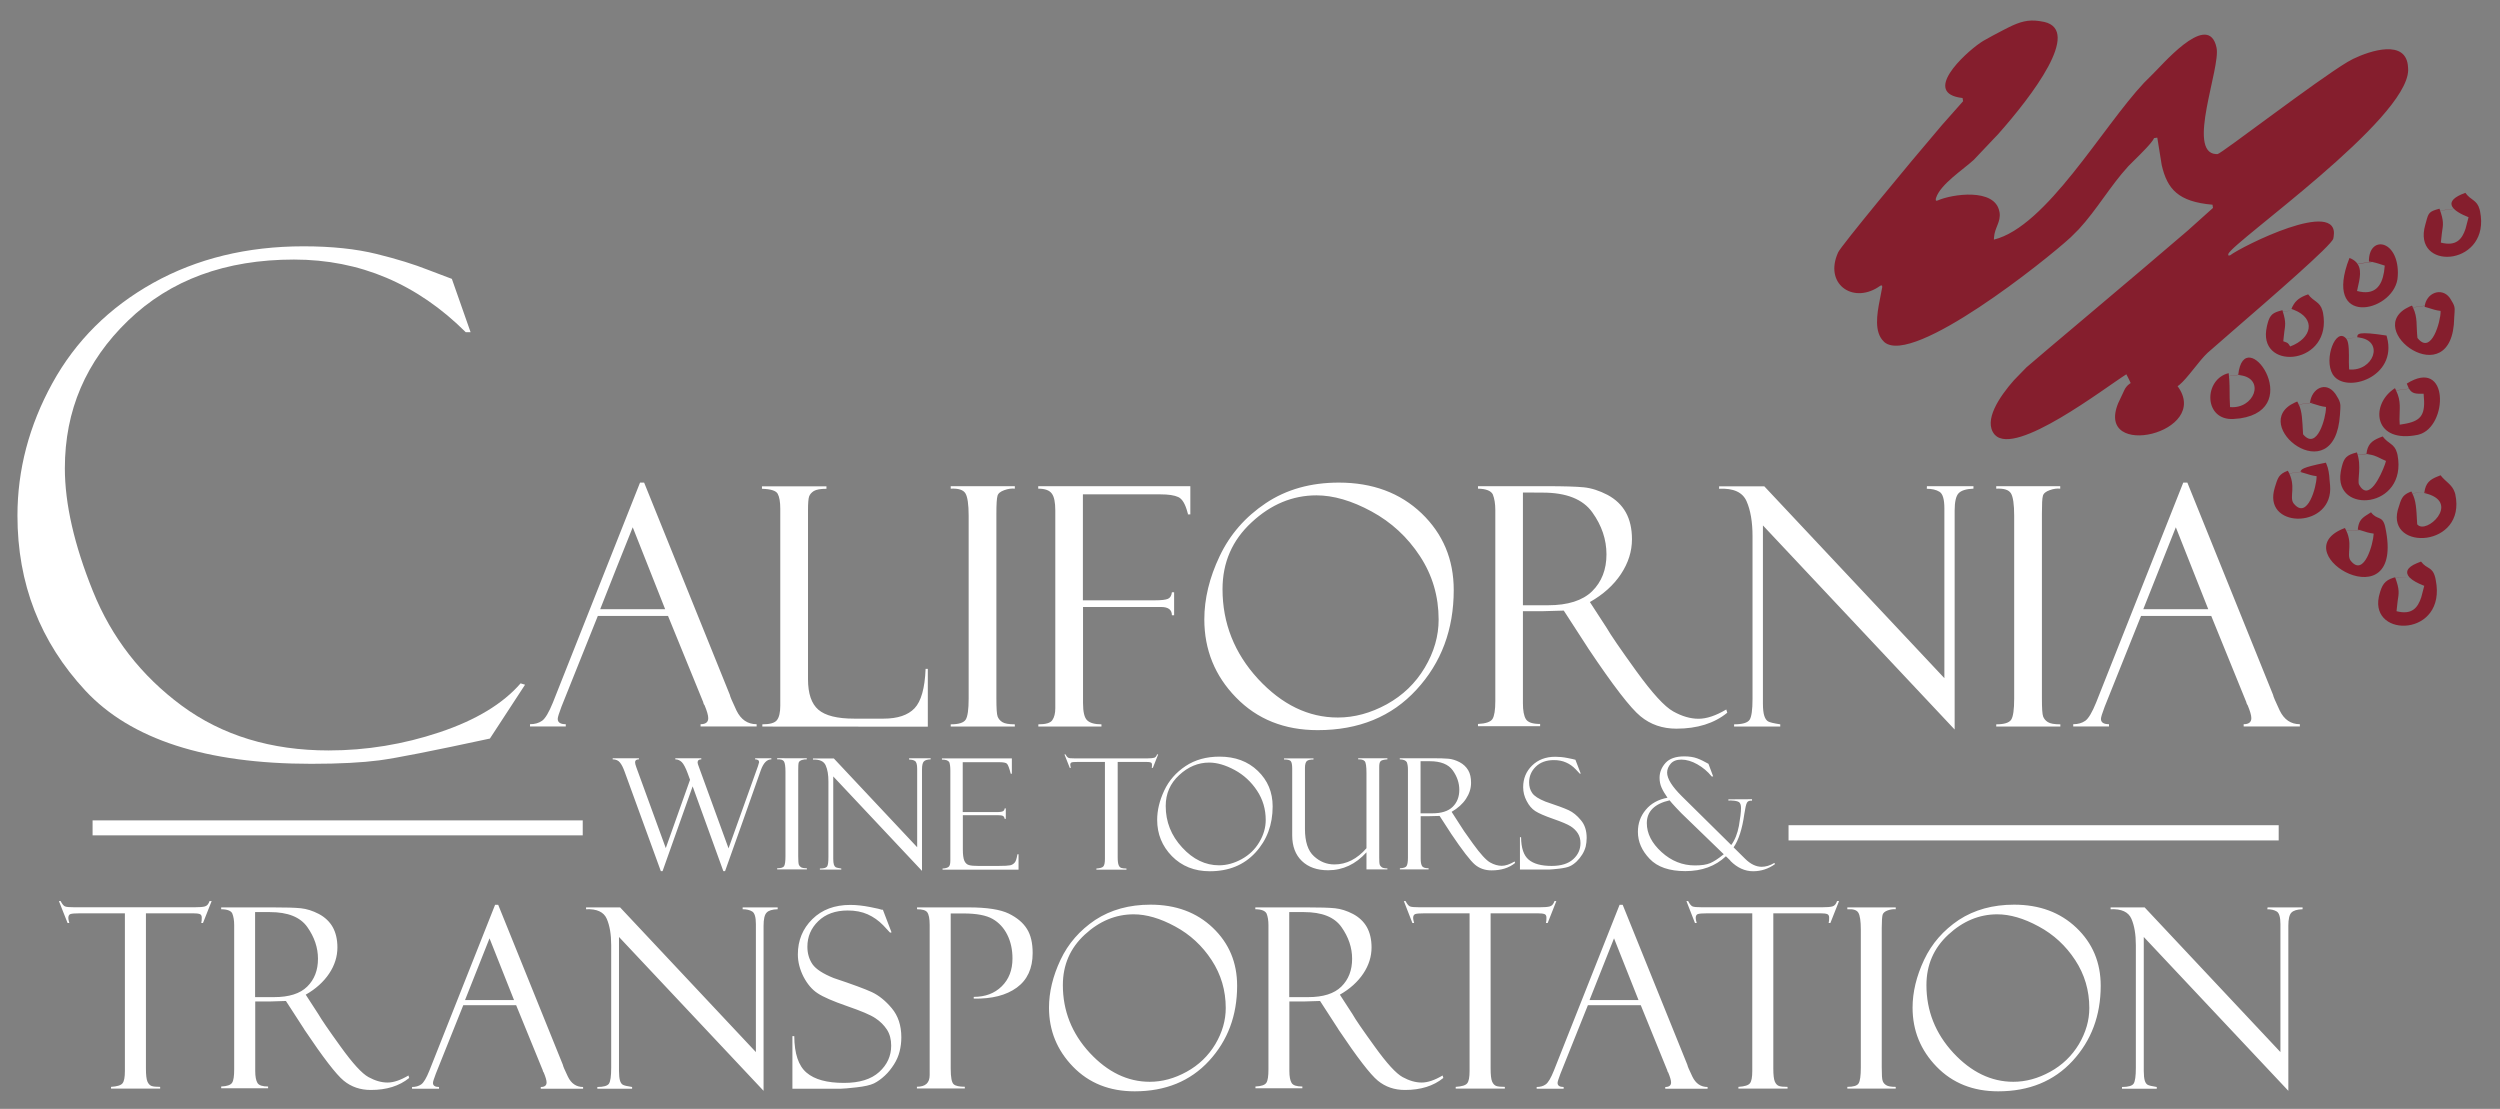 <?xml version="1.0" encoding="UTF-8"?> <svg xmlns="http://www.w3.org/2000/svg" xmlns:xlink="http://www.w3.org/1999/xlink" version="1.1" x="0px" y="0px" viewBox="0 0 2019.8 895.9" style="enable-background:new 0 0 2019.8 895.9;" xml:space="preserve"><rect x="0" y="0" width="2019.8" height="895.9" fill="#808080" stroke="none"/> <style type="text/css"> .st0{fill:none;} .st1{fill:#FFFFFF;} .st2{fill-rule:evenodd;clip-rule:evenodd;fill:#FFFFFF;} .st3{fill-rule:evenodd;clip-rule:evenodd;fill:#851E2D;} </style> <g id="Layer_1"> <path class="st0" d="M1392.7,690.2c-11.4-11.1-22.8-22.1-34.3-33.2c-0.2-0.2-1.7-1.7-4.3-4.5c-2.6-2.8-4.3-4.7-5.2-5.9 c-12.2,2.8-18.4,9-18.4,18.4c0,8.4,4,16.2,11.9,23.4s16.9,10.8,27,10.8c5.3,0,9.4-0.6,12.4-1.9c2.9-1.3,6.2-3.4,9.9-6.4 c0.2-0.2,0.3-0.3,0.5-0.4C1392.5,690.3,1392.6,690.2,1392.7,690.2z M1380.3,617.1c1.3,3.4,2.6,6.8,3.8,10.2c-0.4,0-0.8,0-1.2,0 c-3.3-4.1-7.2-7.3-11.6-9.8s-8.7-3.8-12.9-3.8c-3.8,0-6.7,1.1-8.6,3.3s-2.9,4.6-2.9,7.2c0,4.9,4,11.3,12,19.2 c13.3,13.1,26.6,26.2,39.8,39.3c3-4,5-9.2,6.2-15.4c1.1-6.3,1.7-11.1,1.7-14.5c0-2.5-0.6-4.1-1.7-4.8c-1.2-0.7-3-1.1-5.6-1.2 c-0.3,0-0.6-0.1-0.9-0.1c-0.7,0-1.3,0.1-2,0.1c0-0.3,0-0.7,0-1c6.4,0,12.7-0.1,19.1-0.1c0,0.4,0,0.8,0,1.2c-2-0.2-3.4,0.3-4.1,1.6 s-1.4,4.3-2.1,9c-1.7,12.2-4.6,21.2-8.7,27.1c3.1,3,6.1,6.1,9.2,9.1c4.4,4.4,8.9,6.6,13.5,6.6c3.3,0,6.7-1,10.2-3.1 c0.2,0.3,0.4,0.6,0.6,0.9c-5.4,3.9-11.3,5.8-17.7,5.8c-6.7,0-12.8-2.8-18.3-8.3c0-0.2-0.2-0.4-0.7-0.9c-1-1-2-1.9-3-2.9 c-8.5,8-19.4,12-32.8,12c-12.9,0-22.5-3.3-28.8-9.9c-6.3-6.6-9.5-13.8-9.5-21.8c0-6.9,2.1-12.8,6.4-17.9c4.2-5.1,10.1-8.3,17.5-9.7 c-2.1-3-3.7-5.7-4.8-8.2c-1.1-2.5-1.6-5.1-1.6-7.9c0-4.4,1.6-8.4,4.8-12c3.2-3.5,8.2-5.3,15.1-5.3c4,0,7.5,0.5,10.5,1.6 S1377.1,615.3,1380.3,617.1z M1272.8,613.8c1.4,3.7,2.9,7.5,4.3,11.2c-0.2,0-0.5,0.1-0.7,0.1c0,0-1.1-1.2-3.4-3.6 c-2.3-2.4-4.8-4.2-7.8-5.5c-2.9-1.3-6.2-1.9-9.8-1.9c-6.1,0-11,1.8-14.6,5.3s-5.4,7.8-5.4,12.7c0,3.3,0.8,6.2,2.5,8.6 c1.7,2.5,5.2,4.7,10.6,6.9c9.2,3.1,15.5,5.4,18.9,7s6.7,4.2,9.8,8c3.2,3.7,4.7,8.5,4.7,14.4c0,2.4-0.3,4.8-0.8,7 c-0.6,2.2-1.5,4.3-2.8,6.4c-1.3,2.1-2.8,3.9-4.5,5.6c-1.8,1.7-3.6,3-5.4,3.8c-1.8,0.9-4.7,1.5-8.6,2c-4,0.4-6.6,0.7-7.8,0.7 c-8,0-16,0-24,0c0-8.7,0-17.4,0-26.1c0.3,0,0.6,0,0.9,0c0.1,8.7,2.1,14.7,6.1,18.1c4,3.4,10.2,5.1,18.6,5.1 c7.6,0,13.4-1.8,17.4-5.4c4-3.6,5.9-8,5.9-13c0-3.1-0.7-5.7-2.1-7.9s-3.3-4.1-5.8-5.7c-2.5-1.6-7.2-3.6-14.1-6s-11.7-4.5-14.5-6.3 s-5.1-4.5-7-8.2c-1.9-3.6-2.8-7.3-2.8-11.1c0-7,2.4-12.8,7.2-17.5c4.8-4.7,11-7.1,18.8-7.1c3,0,6.3,0.3,9.8,1s5.4,1.1,5.9,1.3 C1272.5,613.7,1272.7,613.8,1272.8,613.8z M1147.7,615c0,14,0,28.1,0,42.1c3.1,0,6.3,0,9.4,0c7.4,0,12.9-1.7,16.5-5.2 s5.4-8.1,5.4-13.8c0-5.5-1.8-10.8-5.3-15.7s-9.7-7.4-18.6-7.4C1152.6,615,1150.2,615,1147.7,615z M1130.9,613.5c0-0.3,0-0.6,0-0.9 c8.5,0,17,0,25.5,0c6.5,0,11.1,0.1,14,0.4c2.9,0.3,5.8,1.2,8.9,2.8c3,1.6,5.3,3.8,6.9,6.5s2.3,6.1,2.3,10.1c0,4.6-1.4,8.9-4.1,13 s-6.6,7.6-11.6,10.5c2.1,3.3,4.2,6.5,6.3,9.8c1.4,2.4,5,7.8,11,16c6,8.3,10.6,13.3,13.8,15.1c3.2,1.8,6.4,2.7,9.4,2.7 s6.5-1.2,10.4-3.5c0.1,0.4,0.2,0.8,0.4,1.2c-4.9,4-11.2,6-19,6c-5.2,0-9.7-1.5-13.4-4.6c-3.7-3.1-10.2-11.5-19.5-25.3 c-0.1-0.1-0.1-0.2-0.1-0.2c-3-4.6-6-9.3-9-13.9c-2.7,0.1-5.3,0.2-8,0.2c-2.4,0-4.8,0-7.3,0c0,11.5,0,22.9,0,34.4 c0,2.8,0.4,4.7,1.1,5.9s2.5,1.8,5.3,1.8c0,0.3,0,0.6,0,0.9c-7.8,0-15.5,0-23.2,0c0-0.3,0-0.6,0-0.9c2.9-0.1,4.7-0.7,5.4-1.8 c0.7-1.1,1.1-3.3,1.1-6.7c0-23.8,0-47.6,0-71.4c0-2.3-0.3-4.2-0.9-5.8C1135.8,614.4,1134,613.6,1130.9,613.5z M1120.9,702.4 c-5.7,0-11.3,0-16.9,0c0-4.6,0-9.2,0-13.8c-8.7,9.6-19,14.5-31,14.5c-8.9,0-16-2.5-21.2-7.5s-7.8-11.9-7.8-20.7 c0-17.9,0-35.9,0-53.8c0-3.3-0.4-5.3-1.2-6.2c-0.8-0.9-2.6-1.3-5.4-1.3c0-0.3,0-0.6,0-0.9c8,0,15.9,0,23.8,0c0,0.3,0,0.6,0,0.9 c-2.5,0-4.3,0.4-5.3,1.2s-1.6,2.7-1.6,5.6c0,16.4,0,32.9,0,49.3c0,10.3,2.4,17.7,7.3,22.1c4.8,4.4,10.3,6.6,16.5,6.6 c9.7,0,18.3-4.4,25.9-13.1c0-20.3,0-40.5,0-60.8c0-5.3-0.5-8.5-1.4-9.5s-2.4-1.5-4.4-1.5c-0.3,0-0.6,0-0.9,0c0-0.3,0-0.6,0-0.9 c7.9,0,15.7,0,23.6,0c0,0.3,0,0.6,0,0.9c-2.9,0.2-4.8,0.7-5.5,1.5c-0.8,0.8-1.1,2.4-1.1,4.6c0,24.4,0,48.8,0,73.2 c0,2.9,0.1,4.8,0.4,5.7s0.9,1.6,1.7,2.2c0.9,0.6,2.4,0.9,4.5,0.9C1120.9,701.9,1120.9,702.2,1120.9,702.4z M984.9,699.1 c6.2,0,12.3-1.7,18.3-5s10.8-7.9,14.2-13.7c3.5-5.8,5.2-11.8,5.2-17.9c0-8.7-2.3-16.6-7-23.7c-4.7-7.1-10.7-12.7-18.1-16.7 c-7.4-4-14.3-6-20.6-6c-8.9,0-17,3.4-24.2,10.1c-7.3,6.7-10.9,15-10.9,25c0,12.7,4.4,23.9,13.3,33.5 C963.9,694.3,973.9,699.1,984.9,699.1z M985.3,611.3c12.6,0,22.9,3.8,30.9,11.5c8,7.7,12,17.2,12,28.7c0,14.8-4.6,27.2-13.9,37.3 c-9.3,10.1-21.6,15.1-36.9,15.1c-12.4,0-22.6-4.1-30.6-12.2c-7.9-8.1-11.9-17.9-11.9-29.3c0-7.7,1.9-15.6,5.7-23.7 s9.6-14.7,17.3-19.8C965.6,613.8,974.7,611.3,985.3,611.3z M935.7,609.5c-1.4,3.6-2.8,7.2-4.3,10.9c-0.3,0-0.6,0-0.9,0 c0.2-0.6,0.2-1.5,0.2-2.6c0-0.9-0.3-1.5-1-1.8s-1.7-0.4-3.2-0.4c-7.8,0-15.7,0-23.5,0c0,25.6,0,51.3,0,76.9c0,3.2,0.3,5.3,0.8,6.5 s1.2,1.9,2.1,2.2c0.9,0.3,2.3,0.5,4.2,0.5c0,0.3,0,0.6,0,0.9c-8.1,0-16.2,0-24.3,0c0-0.3,0-0.6,0-0.9c3-0.2,5-0.8,5.7-1.8 c0.8-1,1.2-3,1.2-6.1c0-26.1,0-52.1,0-78.2c-7.5,0-15,0-22.5,0c-2.3,0-3.8,0.1-4.5,0.4s-1,0.9-1,2c0,0.5,0.2,1.3,0.5,2.4 c-0.3,0-0.6,0-0.9,0c-1.4-3.6-2.8-7.2-4.3-10.9c0.3,0,0.6,0,0.9,0c0.7,1.5,1.5,2.3,2.2,2.7s2.2,0.5,4.6,0.5c19.9,0,39.8,0,59.7,0 c2.4,0,4.1-0.2,5.1-0.5s1.8-1.2,2.3-2.7C935.1,609.5,935.4,609.5,935.7,609.5z M761,613.7c0-0.3,0-0.7,0-1c18.8,0,37.6,0,56.5,0 c0,4.1,0,8.3,0,12.4c-0.3,0-0.6,0-0.9,0c-1.2-4.6-2.2-7.3-3.1-8.1c-0.8-0.8-2.9-1.2-6.1-1.2c-9.9,0-19.8,0-29.6,0 c0,13.4,0,26.9,0,40.3c9.2,0,18.3,0,27.5,0c2.7,0,4.5-0.3,5.2-0.8s1.1-1.2,1.2-2.2c0.3,0,0.6,0,0.9,0c0,2.8,0,5.7,0,8.5 c-0.3,0-0.6,0-0.9,0c-0.2-1.2-0.7-2-1.4-2.4c-0.8-0.4-2.1-0.6-4.2-0.6c-9.4,0-18.8,0-28.2,0c0,9.2,0,18.5,0,27.7 c0,4.2,0.4,7.2,1.2,9.1c0.8,1.8,2,3,3.7,3.5s4.2,0.7,7.7,0.7c5.3,0,10.6,0,15.9,0c5,0,8.3-0.2,9.7-0.5s2.6-1,3.6-2.1 c1-1,1.7-3.3,2.3-6.8c0.3,0,0.6,0,0.9,0c0,4.1,0,8.3,0,12.4c-20.5,0-40.9,0-61.4,0c0-0.3,0-0.6,0-0.9c2.1-0.1,3.6-0.5,4.7-1.2 c1.1-0.7,1.6-2.4,1.6-5.2c0-24.2,0-48.4,0-72.6c0-3.3-0.3-5.6-0.9-7C765.9,614.3,764.1,613.7,761,613.7z M734.5,612.6 c5.8,0,11.6,0,17.4,0c0,0.3,0,0.6,0,0.9c-2.6,0.1-4.5,0.6-5.5,1.7c-1,1-1.5,3.2-1.5,6.6c0,27.3,0,54.5,0,81.8 c-23.9-25.4-47.8-50.9-71.7-76.3c0,22.2,0,44.3,0,66.5c0,2.1,0.2,3.7,0.5,4.7s0.8,1.7,1.4,2.1c0.6,0.4,2.1,0.7,4.6,1.1 c0,0.3,0,0.6,0,0.9c-5.8,0-11.5,0-17.3,0c0-0.3,0-0.6,0-0.9c3.1,0,5-0.5,5.8-1.6s1.1-3.7,1.1-7.9c0-20.3,0-40.5,0-60.8 c0-5.3-0.7-9.7-2.2-13c-1.5-3.4-4.9-4.9-10.3-4.7c0-0.3,0-0.6,0-0.9c5.6,0,11.3,0,16.9,0c22.4,23.9,44.9,47.8,67.3,71.7 c0-21.1,0-42.3,0-63.4c0-3.4-0.6-5.5-1.8-6.3s-2.8-1.1-4.7-1.1C734.5,613.2,734.5,612.9,734.5,612.6z M651.8,612.6 c0,0.3,0,0.6,0,0.9c-1.2-0.1-2.5,0.1-3.9,0.5c-1.4,0.5-2.3,1.2-2.6,2.1c-0.3,0.9-0.4,3.2-0.4,6.6c0,23,0,46,0,69 c0,3.7,0.2,6,0.5,6.9c0.3,0.8,0.9,1.5,1.8,2.1c0.9,0.5,2.4,0.8,4.7,0.8c0,0.3,0,0.6,0,0.9c-8,0-16,0-24,0c0-0.3,0-0.6,0-0.9 c3,0,4.9-0.6,5.6-1.7c0.7-1.2,1.1-3.8,1.1-7.9c0-22.8,0-45.5,0-68.3c0-4.3-0.4-7.1-1.2-8.4c-0.8-1.3-2.6-1.9-5.5-1.7 c0-0.3,0-0.6,0-0.9C635.8,612.6,643.8,612.6,651.8,612.6z M585.8,703.8c-0.5,0-0.9,0-1.4,0c-8.3-22.8-16.5-45.7-24.8-68.5 c-8.1,22.8-16.2,45.7-24.3,68.5c-0.5,0-0.9,0-1.4,0c-9.7-26.7-19.5-53.5-29.2-80.2c-1.2-3.3-2.4-5.8-3.8-7.5 c-1.3-1.7-3.3-2.6-5.9-2.6c0-0.3,0-0.6,0-0.9c7.1,0,14.1,0,21.2,0c0,0.3,0,0.6,0,0.9c-2.1,0-3.1,0.8-3.1,2.3c0,0.9,0.3,2.3,1,4.1 c7.9,21.8,15.9,43.5,23.8,65.3c6.5-18.4,13-36.8,19.6-55.2c-0.6-1.7-1.3-3.5-1.9-5.2c-1.7-4.6-3.3-7.6-4.8-9.1 c-1.5-1.4-3.2-2.2-5.2-2.2c0-0.3,0-0.6,0-0.9c7,0,14,0,21,0c0,0.3,0,0.6,0,0.9c-2,0-3,0.9-3,2.6c0,0.5,0.4,1.9,1.3,4.2 c7.9,21.7,15.8,43.4,23.7,65.1c7.9-22.1,15.8-44.2,23.7-66.2c0-0.2,0.1-0.3,0.1-0.3c0.3-1,0.6-2.1,0.9-3.1c0-1.5-1.1-2.3-3.2-2.3 c0-0.3,0-0.6,0-0.9c4.4,0,8.7,0,13.1,0c0,0.3,0,0.6,0,0.9c-3.6,0-6.4,2.9-8.5,8.7C605.1,649.5,595.5,676.7,585.8,703.8z"></path> <path class="st1" d="M1392.7,690.2c-11.4-11.1-22.8-22.1-34.3-33.2c-0.2-0.2-1.7-1.7-4.3-4.5c-2.6-2.8-4.3-4.7-5.2-5.9 c-12.2,2.8-18.4,9-18.4,18.4c0,8.4,4,16.2,11.9,23.4s16.9,10.8,27,10.8c5.3,0,9.4-0.6,12.4-1.9c2.9-1.3,6.2-3.4,9.9-6.4 c0.2-0.2,0.3-0.3,0.5-0.4C1392.5,690.3,1392.6,690.2,1392.7,690.2z M1380.3,617.1c1.3,3.4,2.6,6.8,3.8,10.2c-0.4,0-0.8,0-1.2,0 c-3.3-4.1-7.2-7.3-11.6-9.8s-8.7-3.8-12.9-3.8c-3.8,0-6.7,1.1-8.6,3.3s-2.9,4.6-2.9,7.2c0,4.9,4,11.3,12,19.2 c13.3,13.1,26.6,26.2,39.8,39.3c3-4,5-9.2,6.2-15.4c1.1-6.3,1.7-11.1,1.7-14.5c0-2.5-0.6-4.1-1.7-4.8c-1.2-0.7-3-1.1-5.6-1.2 c-0.3,0-0.6-0.1-0.9-0.1c-0.7,0-1.3,0.1-2,0.1c0-0.3,0-0.7,0-1c6.4,0,12.7-0.1,19.1-0.1c0,0.4,0,0.8,0,1.2c-2-0.2-3.4,0.3-4.1,1.6 s-1.4,4.3-2.1,9c-1.7,12.2-4.6,21.2-8.7,27.1c3.1,3,6.1,6.1,9.2,9.1c4.4,4.4,8.9,6.6,13.5,6.6c3.3,0,6.7-1,10.2-3.1 c0.2,0.3,0.4,0.6,0.6,0.9c-5.4,3.9-11.3,5.8-17.7,5.8c-6.7,0-12.8-2.8-18.3-8.3c0-0.2-0.2-0.4-0.7-0.9c-1-1-2-1.9-3-2.9 c-8.5,8-19.4,12-32.8,12c-12.9,0-22.5-3.3-28.8-9.9c-6.3-6.6-9.5-13.8-9.5-21.8c0-6.9,2.1-12.8,6.4-17.9c4.2-5.1,10.1-8.3,17.5-9.7 c-2.1-3-3.7-5.7-4.8-8.2c-1.1-2.5-1.6-5.1-1.6-7.9c0-4.4,1.6-8.4,4.8-12c3.2-3.5,8.2-5.3,15.1-5.3c4,0,7.5,0.5,10.5,1.6 S1377.1,615.3,1380.3,617.1z M1272.8,613.8c1.4,3.7,2.9,7.5,4.3,11.2c-0.2,0-0.5,0.1-0.7,0.1c0,0-1.1-1.2-3.4-3.6 c-2.3-2.4-4.8-4.2-7.8-5.5c-2.9-1.3-6.2-1.9-9.8-1.9c-6.1,0-11,1.8-14.6,5.3s-5.4,7.8-5.4,12.7c0,3.3,0.8,6.2,2.5,8.6 c1.7,2.5,5.2,4.7,10.6,6.9c9.2,3.1,15.5,5.4,18.9,7s6.7,4.2,9.8,8c3.2,3.7,4.7,8.5,4.7,14.4c0,2.4-0.3,4.8-0.8,7 c-0.6,2.2-1.5,4.3-2.8,6.4c-1.3,2.1-2.8,3.9-4.5,5.6c-1.8,1.7-3.6,3-5.4,3.8c-1.8,0.9-4.7,1.5-8.6,2c-4,0.4-6.6,0.7-7.8,0.7 c-8,0-16,0-24,0c0-8.7,0-17.4,0-26.1c0.3,0,0.6,0,0.9,0c0.1,8.7,2.1,14.7,6.1,18.1c4,3.4,10.2,5.1,18.6,5.1 c7.6,0,13.4-1.8,17.4-5.4c4-3.6,5.9-8,5.9-13c0-3.1-0.7-5.7-2.1-7.9s-3.3-4.1-5.8-5.7c-2.5-1.6-7.2-3.6-14.1-6s-11.7-4.5-14.5-6.3 s-5.1-4.5-7-8.2c-1.9-3.6-2.8-7.3-2.8-11.1c0-7,2.4-12.8,7.2-17.5c4.8-4.7,11-7.1,18.8-7.1c3,0,6.3,0.3,9.8,1s5.4,1.1,5.9,1.3 C1272.5,613.7,1272.7,613.8,1272.8,613.8z M1147.7,615c0,14,0,28.1,0,42.1c3.1,0,6.3,0,9.4,0c7.4,0,12.9-1.7,16.5-5.2 s5.4-8.1,5.4-13.8c0-5.5-1.8-10.8-5.3-15.7s-9.7-7.4-18.6-7.4C1152.6,615,1150.2,615,1147.7,615z M1130.9,613.5c0-0.3,0-0.6,0-0.9 c8.5,0,17,0,25.5,0c6.5,0,11.1,0.1,14,0.4c2.9,0.3,5.8,1.2,8.9,2.8c3,1.6,5.3,3.8,6.9,6.5s2.3,6.1,2.3,10.1c0,4.6-1.4,8.9-4.1,13 s-6.6,7.6-11.6,10.5c2.1,3.3,4.2,6.5,6.3,9.8c1.4,2.4,5,7.8,11,16c6,8.3,10.6,13.3,13.8,15.1c3.2,1.8,6.4,2.7,9.4,2.7 s6.5-1.2,10.4-3.5c0.1,0.4,0.2,0.8,0.4,1.2c-4.9,4-11.2,6-19,6c-5.2,0-9.7-1.5-13.4-4.6c-3.7-3.1-10.2-11.5-19.5-25.3 c-0.1-0.1-0.1-0.2-0.1-0.2c-3-4.6-6-9.3-9-13.9c-2.7,0.1-5.3,0.2-8,0.2c-2.4,0-4.8,0-7.3,0c0,11.5,0,22.9,0,34.4 c0,2.8,0.4,4.7,1.1,5.9s2.5,1.8,5.3,1.8c0,0.3,0,0.6,0,0.9c-7.8,0-15.5,0-23.2,0c0-0.3,0-0.6,0-0.9c2.9-0.1,4.7-0.7,5.4-1.8 c0.7-1.1,1.1-3.3,1.1-6.7c0-23.8,0-47.6,0-71.4c0-2.3-0.3-4.2-0.9-5.8C1135.8,614.4,1134,613.6,1130.9,613.5z M1120.9,702.4 c-5.7,0-11.3,0-16.9,0c0-4.6,0-9.2,0-13.8c-8.7,9.6-19,14.5-31,14.5c-8.9,0-16-2.5-21.2-7.5s-7.8-11.9-7.8-20.7 c0-17.9,0-35.9,0-53.8c0-3.3-0.4-5.3-1.2-6.2c-0.8-0.9-2.6-1.3-5.4-1.3c0-0.3,0-0.6,0-0.9c8,0,15.9,0,23.8,0c0,0.3,0,0.6,0,0.9 c-2.5,0-4.3,0.4-5.3,1.2s-1.6,2.7-1.6,5.6c0,16.4,0,32.9,0,49.3c0,10.3,2.4,17.7,7.3,22.1c4.8,4.4,10.3,6.6,16.5,6.6 c9.7,0,18.3-4.4,25.9-13.1c0-20.3,0-40.5,0-60.8c0-5.3-0.5-8.5-1.4-9.5s-2.4-1.5-4.4-1.5c-0.3,0-0.6,0-0.9,0c0-0.3,0-0.6,0-0.9 c7.9,0,15.7,0,23.6,0c0,0.3,0,0.6,0,0.9c-2.9,0.2-4.8,0.7-5.5,1.5c-0.8,0.8-1.1,2.4-1.1,4.6c0,24.4,0,48.8,0,73.2 c0,2.9,0.1,4.8,0.4,5.7s0.9,1.6,1.7,2.2c0.9,0.6,2.4,0.9,4.5,0.9C1120.9,701.9,1120.9,702.2,1120.9,702.4z M984.9,699.1 c6.2,0,12.3-1.7,18.3-5s10.8-7.9,14.2-13.7c3.5-5.8,5.2-11.8,5.2-17.9c0-8.7-2.3-16.6-7-23.7c-4.7-7.1-10.7-12.7-18.1-16.7 c-7.4-4-14.3-6-20.6-6c-8.9,0-17,3.4-24.2,10.1c-7.3,6.7-10.9,15-10.9,25c0,12.7,4.4,23.9,13.3,33.5 C963.9,694.3,973.9,699.1,984.9,699.1z M985.3,611.3c12.6,0,22.9,3.8,30.9,11.5c8,7.7,12,17.2,12,28.7c0,14.8-4.6,27.2-13.9,37.3 c-9.3,10.1-21.6,15.1-36.9,15.1c-12.4,0-22.6-4.1-30.6-12.2c-7.9-8.1-11.9-17.9-11.9-29.3c0-7.7,1.9-15.6,5.7-23.7 s9.6-14.7,17.3-19.8C965.6,613.8,974.7,611.3,985.3,611.3z M935.7,609.5c-1.4,3.6-2.8,7.2-4.3,10.9c-0.3,0-0.6,0-0.9,0 c0.2-0.6,0.2-1.5,0.2-2.6c0-0.9-0.3-1.5-1-1.8s-1.7-0.4-3.2-0.4c-7.8,0-15.7,0-23.5,0c0,25.6,0,51.3,0,76.9c0,3.2,0.3,5.3,0.8,6.5 s1.2,1.9,2.1,2.2c0.9,0.3,2.3,0.5,4.2,0.5c0,0.3,0,0.6,0,0.9c-8.1,0-16.2,0-24.3,0c0-0.3,0-0.6,0-0.9c3-0.2,5-0.8,5.7-1.8 c0.8-1,1.2-3,1.2-6.1c0-26.1,0-52.1,0-78.2c-7.5,0-15,0-22.5,0c-2.3,0-3.8,0.1-4.5,0.4s-1,0.9-1,2c0,0.5,0.2,1.3,0.5,2.4 c-0.3,0-0.6,0-0.9,0c-1.4-3.6-2.8-7.2-4.3-10.9c0.3,0,0.6,0,0.9,0c0.7,1.5,1.5,2.3,2.2,2.7s2.2,0.5,4.6,0.5c19.9,0,39.8,0,59.7,0 c2.4,0,4.1-0.2,5.1-0.5s1.8-1.2,2.3-2.7C935.1,609.5,935.4,609.5,935.7,609.5z M761,613.7c0-0.3,0-0.7,0-1c18.8,0,37.6,0,56.5,0 c0,4.1,0,8.3,0,12.4c-0.3,0-0.6,0-0.9,0c-1.2-4.6-2.2-7.3-3.1-8.1c-0.8-0.8-2.9-1.2-6.1-1.2c-9.9,0-19.8,0-29.6,0 c0,13.4,0,26.9,0,40.3c9.2,0,18.3,0,27.5,0c2.7,0,4.5-0.3,5.2-0.8s1.1-1.2,1.2-2.2c0.3,0,0.6,0,0.9,0c0,2.8,0,5.7,0,8.5 c-0.3,0-0.6,0-0.9,0c-0.2-1.2-0.7-2-1.4-2.4c-0.8-0.4-2.1-0.6-4.2-0.6c-9.4,0-18.8,0-28.2,0c0,9.2,0,18.5,0,27.7 c0,4.2,0.4,7.2,1.2,9.1c0.8,1.8,2,3,3.7,3.5s4.2,0.7,7.7,0.7c5.3,0,10.6,0,15.9,0c5,0,8.3-0.2,9.7-0.5s2.6-1,3.6-2.1 c1-1,1.7-3.3,2.3-6.8c0.3,0,0.6,0,0.9,0c0,4.1,0,8.3,0,12.4c-20.5,0-40.9,0-61.4,0c0-0.3,0-0.6,0-0.9c2.1-0.1,3.6-0.5,4.7-1.2 c1.1-0.7,1.6-2.4,1.6-5.2c0-24.2,0-48.4,0-72.6c0-3.3-0.3-5.6-0.9-7C765.9,614.3,764.1,613.7,761,613.7z M734.5,612.6 c5.8,0,11.6,0,17.4,0c0,0.3,0,0.6,0,0.9c-2.6,0.1-4.5,0.6-5.5,1.7c-1,1-1.5,3.2-1.5,6.6c0,27.3,0,54.5,0,81.8 c-23.9-25.4-47.8-50.9-71.7-76.3c0,22.2,0,44.3,0,66.5c0,2.1,0.2,3.7,0.5,4.7s0.8,1.7,1.4,2.1c0.6,0.4,2.1,0.7,4.6,1.1 c0,0.3,0,0.6,0,0.9c-5.8,0-11.5,0-17.3,0c0-0.3,0-0.6,0-0.9c3.1,0,5-0.5,5.8-1.6s1.1-3.7,1.1-7.9c0-20.3,0-40.5,0-60.8 c0-5.3-0.7-9.7-2.2-13c-1.5-3.4-4.9-4.9-10.3-4.7c0-0.3,0-0.6,0-0.9c5.6,0,11.3,0,16.9,0c22.4,23.9,44.9,47.8,67.3,71.7 c0-21.1,0-42.3,0-63.4c0-3.4-0.6-5.5-1.8-6.3s-2.8-1.1-4.7-1.1C734.5,613.2,734.5,612.9,734.5,612.6z M651.8,612.6 c0,0.3,0,0.6,0,0.9c-1.2-0.1-2.5,0.1-3.9,0.5c-1.4,0.5-2.3,1.2-2.6,2.1c-0.3,0.9-0.4,3.2-0.4,6.6c0,23,0,46,0,69 c0,3.7,0.2,6,0.5,6.9c0.3,0.8,0.9,1.5,1.8,2.1c0.9,0.5,2.4,0.8,4.7,0.8c0,0.3,0,0.6,0,0.9c-8,0-16,0-24,0c0-0.3,0-0.6,0-0.9 c3,0,4.9-0.6,5.6-1.7c0.7-1.2,1.1-3.8,1.1-7.9c0-22.8,0-45.5,0-68.3c0-4.3-0.4-7.1-1.2-8.4c-0.8-1.3-2.6-1.9-5.5-1.7 c0-0.3,0-0.6,0-0.9C635.8,612.6,643.8,612.6,651.8,612.6z M585.8,703.8c-0.5,0-0.9,0-1.4,0c-8.3-22.8-16.5-45.7-24.8-68.5 c-8.1,22.8-16.2,45.7-24.3,68.5c-0.5,0-0.9,0-1.4,0c-9.7-26.7-19.5-53.5-29.2-80.2c-1.2-3.3-2.4-5.8-3.8-7.5 c-1.3-1.7-3.3-2.6-5.9-2.6c0-0.3,0-0.6,0-0.9c7.1,0,14.1,0,21.2,0c0,0.3,0,0.6,0,0.9c-2.1,0-3.1,0.8-3.1,2.3c0,0.9,0.3,2.3,1,4.1 c7.9,21.8,15.9,43.5,23.8,65.3c6.5-18.4,13-36.8,19.6-55.2c-0.6-1.7-1.3-3.5-1.9-5.2c-1.7-4.6-3.3-7.6-4.8-9.1 c-1.5-1.4-3.2-2.2-5.2-2.2c0-0.3,0-0.6,0-0.9c7,0,14,0,21,0c0,0.3,0,0.6,0,0.9c-2,0-3,0.9-3,2.6c0,0.5,0.4,1.9,1.3,4.2 c7.9,21.7,15.8,43.4,23.7,65.1c7.9-22.1,15.8-44.2,23.7-66.2c0-0.2,0.1-0.3,0.1-0.3c0.3-1,0.6-2.1,0.9-3.1c0-1.5-1.1-2.3-3.2-2.3 c0-0.3,0-0.6,0-0.9c4.4,0,8.7,0,13.1,0c0,0.3,0,0.6,0,0.9c-3.6,0-6.4,2.9-8.5,8.7C605.1,649.5,595.5,676.7,585.8,703.8z"></path> <path class="st1" d="M1832,733.1c9.4,0,18.9,0,28.3,0c0,0.5,0,1,0,1.5c-4.3,0.1-7.3,1-9,2.7s-2.5,5.3-2.5,10.7 c0,44.4,0,88.9,0,133.3c-38.9-41.4-77.9-82.9-116.8-124.3c0,36.1,0,72.2,0,108.3c0,3.4,0.3,6,0.8,7.7s1.3,2.8,2.3,3.4 c1,0.6,3.5,1.2,7.4,1.8c0,0.5,0,0.9,0,1.4c-9.4,0-18.8,0-28.1,0c0-0.5,0-0.9,0-1.4c5,0,8.2-0.9,9.4-2.7c1.2-1.8,1.8-6.1,1.8-12.8 c0-33,0-66.1,0-99.1c0-8.7-1.2-15.8-3.6-21.3s-8-8.1-16.8-7.7c0-0.5,0-1,0-1.5c9.2,0,18.3,0,27.5,0c36.6,39,73.2,77.9,109.7,116.9 c0-34.5,0-68.9,0-103.4c0-5.6-1-9-3-10.2s-4.5-1.8-7.7-1.8C1832,734.1,1832,733.6,1832,733.1z M1626.6,874c10.1,0,20-2.7,29.8-8.1 c9.8-5.4,17.5-12.8,23.2-22.3c5.6-9.5,8.4-19.2,8.4-29.2c0-14.2-3.8-27.1-11.4-38.7c-7.6-11.6-17.4-20.7-29.5-27.2 c-12.1-6.6-23.3-9.8-33.5-9.8c-14.5,0-27.7,5.5-39.5,16.4s-17.7,24.5-17.7,40.8c0,20.7,7.2,39,21.7,54.7 C1592.5,866.1,1608.7,874,1626.6,874z M1627.2,730.9c20.5,0,37.3,6.2,50.4,18.7s19.6,28.1,19.6,46.8c0,24.1-7.6,44.3-22.7,60.7 s-35.2,24.6-60.1,24.6c-20.3,0-36.9-6.6-49.8-19.9c-12.9-13.3-19.4-29.2-19.4-47.7c0-12.5,3.1-25.4,9.3-38.6 c6.2-13.2,15.6-23.9,28.1-32.3C1595.2,735,1610.1,730.9,1627.2,730.9z M1531.6,733.1c0,0.5,0,1,0,1.5c-1.9-0.2-4.1,0.1-6.4,0.9 c-2.3,0.8-3.7,2-4.2,3.5c-0.4,1.5-0.7,5.1-0.7,10.8c0,37.5,0,74.9,0,112.4c0,6.1,0.2,9.8,0.8,11.2c0.5,1.4,1.4,2.5,2.9,3.4 c1.4,0.9,4,1.3,7.6,1.3c0,0.5,0,0.9,0,1.4c-13,0-26,0-39.1,0c0-0.5,0-0.9,0-1.4c4.9,0,7.9-0.9,9.1-2.8c1.2-1.9,1.8-6.2,1.8-12.9 c0-37.1,0-74.2,0-111.3c0-7-0.7-11.5-2-13.7s-4.3-3.1-8.9-2.8c0-0.5,0-1,0-1.5C1505.6,733.1,1518.6,733.1,1531.6,733.1z M1485.8,728c-2.3,5.9-4.6,11.8-7,17.7c-0.5,0-0.9,0-1.4,0c0.3-1.1,0.4-2.5,0.4-4.3c0-1.5-0.5-2.5-1.6-2.9s-2.8-0.6-5.2-0.6 c-12.8,0-25.5,0-38.3,0c0,41.8,0,83.6,0,125.3c0,5.2,0.4,8.7,1.2,10.6c0.8,1.9,2,3.1,3.4,3.6s3.7,0.7,6.9,0.7c0,0.5,0,0.9,0,1.4 c-13.2,0-26.4,0-39.7,0c0-0.5,0-0.9,0-1.4c5-0.3,8.1-1.3,9.3-2.9c1.3-1.6,1.9-4.9,1.9-9.9c0-42.5,0-84.9,0-127.4 c-12.2,0-24.4,0-36.7,0c-3.7,0-6.1,0.2-7.3,0.6c-1.1,0.4-1.7,1.5-1.7,3.2c0,0.9,0.3,2.2,0.8,4c-0.5,0-0.9,0-1.4,0 c-2.3-5.9-4.6-11.8-6.9-17.7c0.5,0,0.9,0,1.4,0c1.2,2.4,2.4,3.8,3.5,4.3c1.2,0.5,3.7,0.7,7.5,0.7c32.4,0,64.9,0,97.3,0 c3.8,0,6.6-0.2,8.3-0.7c1.7-0.5,2.9-1.9,3.7-4.3C1484.9,728,1485.3,728,1485.8,728z M1284.2,808c13.2,0,26.4,0,39.6,0 c-6.6-16.6-13.2-33.3-19.8-49.9C1297.4,774.7,1290.8,791.4,1284.2,808z M1325.6,812.1c-14.2,0-28.5,0-42.7,0 c-7.4,18.5-14.8,36.9-22.2,55.4c-1.5,4-2.3,6.4-2.3,7.4c0,2.2,1.6,3.3,4.9,3.3c0,0.5,0,0.9,0,1.4c-7.3,0-14.5,0-21.8,0 c0-0.5,0-0.9,0-1.4c2.9,0,5.4-0.7,7.3-2.1c2-1.4,4.2-5.1,6.6-11.1c17.7-44.7,35.4-89.3,53.1-134c0.8,0,1.7,0,2.5,0 c17.4,43.1,34.9,86.3,52.3,129.4c0,0.7,1.3,3.8,4,9.4c2.7,5.6,6.8,8.4,12.3,8.4c0,0.5,0,0.9,0,1.4c-11.4,0-22.8,0-34.2,0 c0-0.5,0-0.9,0-1.4c3.1,0,4.7-1.2,4.7-3.7c0-1.7-0.8-4.3-2.3-8c-0.3-0.3-0.5-0.7-0.7-1.3c-0.1-0.7-0.2-1-0.3-1 C1339.7,846.8,1332.6,829.4,1325.6,812.1z M1257.4,728c-2.3,5.9-4.6,11.8-7,17.7c-0.5,0-0.9,0-1.4,0c0.3-1.1,0.4-2.5,0.4-4.3 c0-1.5-0.5-2.5-1.6-2.9s-2.8-0.6-5.2-0.6c-12.8,0-25.5,0-38.3,0c0,41.8,0,83.6,0,125.3c0,5.2,0.4,8.7,1.2,10.6 c0.8,1.9,2,3.1,3.4,3.6s3.7,0.7,6.9,0.7c0,0.5,0,0.9,0,1.4c-13.2,0-26.4,0-39.7,0c0-0.5,0-0.9,0-1.4c5-0.3,8.1-1.3,9.3-2.9 c1.3-1.6,1.9-4.9,1.9-9.9c0-42.5,0-84.9,0-127.4c-12.2,0-24.5,0-36.7,0c-3.7,0-6.1,0.2-7.2,0.6c-1.1,0.4-1.7,1.5-1.7,3.2 c0,0.9,0.3,2.2,0.8,4c-0.5,0-0.9,0-1.4,0c-2.3-5.9-4.6-11.8-6.9-17.7c0.5,0,0.9,0,1.4,0c1.2,2.4,2.4,3.8,3.5,4.3 c1.2,0.5,3.7,0.7,7.5,0.7c32.4,0,64.9,0,97.3,0c3.8,0,6.6-0.2,8.3-0.7c1.7-0.5,2.9-1.9,3.7-4.3C1256.5,728,1256.9,728,1257.4,728z M1041.6,736.9c0,22.9,0,45.8,0,68.7c5.1,0,10.2,0,15.3,0c12.1,0,21-2.8,26.8-8.5s8.7-13.2,8.7-22.5c0-9-2.9-17.5-8.6-25.6 s-15.8-12.1-30.3-12.1C1049.6,736.9,1045.6,736.9,1041.6,736.9z M1014.2,734.6c0-0.5,0-1,0-1.5c13.9,0,27.7,0,41.5,0 c10.5,0,18.2,0.2,22.9,0.7c4.7,0.5,9.5,2,14.5,4.6c4.9,2.6,8.7,6.2,11.2,10.6c2.5,4.5,3.8,10,3.8,16.4c0,7.4-2.2,14.5-6.7,21.2 s-10.8,12.4-18.9,17c3.4,5.3,6.9,10.6,10.3,15.9c2.2,4,8.2,12.7,17.9,26.1c9.7,13.5,17.2,21.7,22.5,24.6c5.3,2.9,10.4,4.4,15.4,4.4 c4.9,0,10.5-1.9,16.9-5.7c0.2,0.7,0.4,1.3,0.6,2c-8,6.5-18.3,9.7-31,9.7c-8.5,0-15.8-2.5-21.9-7.5s-16.7-18.8-31.8-41.3 c-0.1-0.1-0.2-0.3-0.2-0.4c-4.9-7.6-9.8-15.1-14.7-22.7c-4.3,0.1-8.7,0.3-13,0.4c-3.9,0-7.9,0-11.8,0c0,18.7,0,37.4,0,56.1 c0,4.5,0.6,7.7,1.8,9.7c1.2,2,4.1,2.9,8.7,2.9c0,0.5,0,0.9,0,1.4c-12.6,0-25.2,0-37.9,0c0-0.5,0-0.9,0-1.4c4.7-0.2,7.6-1.2,8.8-3 s1.7-5.4,1.7-10.9c0-38.8,0-77.6,0-116.4c0-3.8-0.5-6.9-1.5-9.4C1022.2,735.9,1019.2,734.6,1014.2,734.6z M928.9,874 c10.1,0,20-2.7,29.8-8.1c9.8-5.4,17.5-12.8,23.2-22.3c5.6-9.5,8.4-19.2,8.4-29.2c0-14.2-3.8-27.1-11.4-38.7 c-7.6-11.6-17.4-20.7-29.5-27.2c-12.1-6.6-23.3-9.8-33.5-9.8c-14.5,0-27.7,5.5-39.5,16.4s-17.7,24.5-17.7,40.8 c0,20.7,7.2,39,21.7,54.7C894.8,866.1,911,874,928.9,874z M929.5,730.9c20.5,0,37.3,6.2,50.4,18.7c13.1,12.5,19.6,28.1,19.6,46.8 c0,24.1-7.6,44.3-22.7,60.7c-15.1,16.4-35.2,24.6-60.1,24.6c-20.3,0-36.9-6.6-49.8-19.9c-12.9-13.3-19.4-29.2-19.4-47.7 c0-12.5,3.1-25.4,9.3-38.6c6.2-13.2,15.6-23.9,28.1-32.3C897.5,735,912.3,730.9,929.5,730.9z M740.9,734.6c0-0.5,0-1,0-1.5 c13.9,0,27.8,0,41.7,0c14.8,0,25.6,1.7,32.4,5c6.7,3.3,11.6,7.4,14.7,12.4c3.1,4.9,4.6,11.4,4.6,19.5c0,12.4-4.3,21.7-12.8,27.9 s-20.1,9.2-34.8,8.9c0-0.5,0-0.9,0-1.4c9.3,0,16.8-2.8,22.6-8.5s8.7-13.2,8.7-22.5c0-7.2-1.4-13.6-4.2-19.2 c-2.8-5.6-6.8-9.9-11.9-12.8c-5.1-2.9-12.9-4.4-23.4-4.4c-3.5,0-7,0-10.4,0c0,41.8,0,83.6,0,125.3c0,7.1,0.8,11.3,2.4,12.7 c1.6,1.4,4.6,2,9,2c0,0.5,0,0.9,0,1.4c-12.9,0-25.8,0-38.7,0c0-0.5,0-0.9,0-1.4c6.9,0,10.3-3.1,10.3-9.4c0-40.4,0-80.8,0-121.3 c0-5.2-0.7-8.6-2-10.3C747.9,735.4,745.1,734.6,740.9,734.6z M713.3,735c2.3,6.1,4.6,12.2,7,18.3c-0.4,0.1-0.8,0.1-1.2,0.2 c0-0.1-1.8-2-5.5-5.9c-3.7-3.8-7.9-6.8-12.6-8.9c-4.7-2.1-10.1-3.1-16.1-3.1c-10,0-17.9,2.9-23.8,8.6c-5.9,5.7-8.8,12.6-8.8,20.7 c0,5.4,1.4,10.1,4.1,14.1c2.8,4,8.5,7.7,17.2,11.2c15,5,25.3,8.8,30.9,11.4c5.5,2.6,10.9,6.9,16,13s7.7,13.9,7.7,23.5 c0,4-0.5,7.8-1.4,11.4c-0.9,3.6-2.4,7.1-4.5,10.4c-2.1,3.3-4.5,6.4-7.4,9.1c-2.9,2.7-5.8,4.8-8.8,6.3c-3,1.4-7.7,2.5-14.1,3.2 c-6.4,0.7-10.7,1.1-12.7,1.1c-13,0-26,0-39.1,0c0-14.2,0-28.4,0-42.5c0.5,0,1,0,1.5,0c0.1,14.1,3.4,24,9.9,29.5 c6.5,5.6,16.6,8.3,30.3,8.3c12.5,0,21.9-2.9,28.4-8.8c6.5-5.9,9.7-13,9.7-21.3c0-5-1.1-9.3-3.4-12.9c-2.3-3.5-5.4-6.7-9.4-9.3 c-4-2.7-11.7-5.9-23-9.8c-11.2-3.9-19.1-7.3-23.6-10.3c-4.5-2.9-8.3-7.4-11.4-13.3c-3-5.9-4.6-12-4.6-18.1 c0-11.3,3.9-20.8,11.7-28.5s18-11.5,30.7-11.5c4.9,0,10.2,0.6,15.9,1.7c5.7,1.1,8.9,1.9,9.5,2.2C712.8,734.9,713.1,735,713.3,735z M600,733.1c9.4,0,18.9,0,28.3,0c0,0.5,0,1,0,1.5c-4.3,0.1-7.3,1-8.9,2.7c-1.7,1.7-2.5,5.3-2.5,10.7c0,44.4,0,88.9,0,133.3 C578,839.9,539,798.4,500.1,757c0,36.1,0,72.2,0,108.3c0,3.4,0.3,6,0.8,7.7s1.3,2.8,2.3,3.4c1,0.6,3.5,1.2,7.5,1.8 c0,0.5,0,0.9,0,1.4c-9.4,0-18.8,0-28.1,0c0-0.5,0-0.9,0-1.4c5,0,8.2-0.9,9.4-2.7c1.2-1.8,1.8-6.1,1.8-12.8c0-33,0-66.1,0-99.1 c0-8.7-1.2-15.8-3.6-21.3s-8-8.1-16.7-7.7c0-0.5,0-1,0-1.5c9.2,0,18.4,0,27.5,0c36.6,39,73.2,77.9,109.7,116.9 c0-34.5,0-68.9,0-103.4c0-5.6-1-9-3-10.2s-4.5-1.8-7.7-1.8C600,734.1,600,733.6,600,733.1z M375.7,808c13.2,0,26.4,0,39.6,0 c-6.6-16.6-13.2-33.3-19.8-49.9C388.9,774.7,382.3,791.4,375.7,808z M417,812.1c-14.2,0-28.5,0-42.7,0 c-7.4,18.5-14.8,36.9-22.2,55.4c-1.5,4-2.3,6.4-2.3,7.4c0,2.2,1.6,3.3,4.9,3.3c0,0.5,0,0.9,0,1.4c-7.3,0-14.5,0-21.8,0 c0-0.5,0-0.9,0-1.4c2.9,0,5.4-0.7,7.4-2.1c2-1.4,4.2-5.1,6.6-11.1c17.7-44.7,35.4-89.3,53.1-134c0.8,0,1.7,0,2.5,0 c17.4,43.1,34.9,86.3,52.3,129.4c0,0.7,1.3,3.8,4,9.4c2.7,5.6,6.8,8.4,12.3,8.4c0,0.5,0,0.9,0,1.4c-11.4,0-22.8,0-34.2,0 c0-0.5,0-0.9,0-1.4c3.1,0,4.7-1.2,4.7-3.7c0-1.7-0.8-4.3-2.3-8c-0.3-0.3-0.5-0.7-0.7-1.3c-0.1-0.7-0.2-1-0.3-1 C431.2,846.8,424.1,829.4,417,812.1z M206.1,736.9c0,22.9,0,45.8,0,68.7c5.1,0,10.2,0,15.3,0c12.1,0,21-2.8,26.8-8.5 s8.7-13.2,8.7-22.5c0-9-2.9-17.5-8.6-25.6c-5.7-8.1-15.8-12.1-30.3-12.1C214.2,736.9,210.1,736.9,206.1,736.9z M178.7,734.6 c0-0.5,0-1,0-1.5c13.8,0,27.7,0,41.5,0c10.5,0,18.2,0.2,22.9,0.7s9.5,2,14.5,4.6c4.9,2.6,8.7,6.2,11.2,10.6 c2.5,4.5,3.8,10,3.8,16.4c0,7.4-2.2,14.5-6.7,21.2s-10.8,12.4-18.9,17c3.4,5.3,6.9,10.6,10.3,15.9c2.3,4,8.2,12.7,17.9,26.1 c9.7,13.5,17.2,21.7,22.5,24.6c5.3,2.9,10.4,4.4,15.4,4.4c4.9,0,10.5-1.9,16.9-5.7c0.2,0.7,0.4,1.3,0.6,2c-8,6.5-18.3,9.7-31,9.7 c-8.5,0-15.8-2.5-21.9-7.5s-16.7-18.8-31.8-41.3c-0.1-0.1-0.2-0.3-0.2-0.4c-4.9-7.6-9.8-15.1-14.7-22.7c-4.3,0.1-8.7,0.3-13,0.4 c-3.9,0-7.9,0-11.8,0c0,18.7,0,37.4,0,56.1c0,4.5,0.6,7.7,1.8,9.7s4.1,2.9,8.6,2.9c0,0.5,0,0.9,0,1.4c-12.6,0-25.2,0-37.9,0 c0-0.5,0-0.9,0-1.4c4.7-0.2,7.6-1.2,8.8-3s1.7-5.4,1.7-10.9c0-38.8,0-77.6,0-116.4c0-3.8-0.5-6.9-1.5-9.4 C186.8,735.9,183.7,734.6,178.7,734.6z M171,728c-2.3,5.9-4.6,11.8-7,17.7c-0.5,0-0.9,0-1.4,0c0.3-1.1,0.4-2.5,0.4-4.3 c0-1.5-0.5-2.5-1.6-2.9s-2.8-0.6-5.2-0.6c-12.8,0-25.5,0-38.3,0c0,41.8,0,83.6,0,125.3c0,5.2,0.4,8.7,1.2,10.6 c0.8,1.9,2,3.1,3.4,3.6s3.7,0.7,6.9,0.7c0,0.5,0,0.9,0,1.4c-13.2,0-26.4,0-39.7,0c0-0.5,0-0.9,0-1.4c5-0.3,8.1-1.3,9.3-2.9 c1.3-1.6,1.9-4.9,1.9-9.9c0-42.5,0-84.9,0-127.4c-12.2,0-24.4,0-36.7,0c-3.7,0-6.1,0.2-7.3,0.6c-1.1,0.4-1.7,1.5-1.7,3.2 c0,0.9,0.3,2.2,0.8,4c-0.5,0-0.9,0-1.4,0c-2.3-5.9-4.6-11.8-7-17.7c0.5,0,0.9,0,1.4,0c1.2,2.4,2.4,3.8,3.5,4.3 c1.2,0.5,3.7,0.7,7.5,0.7c32.4,0,64.9,0,97.3,0c3.8,0,6.6-0.2,8.3-0.7s2.9-1.9,3.7-4.3C170,728,170.5,728,171,728z"></path> <path class="st1" d="M365.1,225.4c5.1,14.3,10.1,28.6,15.1,43c-1.3,0-2.6,0-3.9,0c-39.3-39.1-85.6-58.7-138.8-58.7 c-55.3,0-99.9,16.4-134,49.3s-51.1,72.6-51.1,119.3c0,28.8,7.6,62,22.7,99.4c15.1,37.5,39.1,68.3,71.7,92.4 c32.7,24.1,72.3,36.2,118.7,36.2c30.5,0,60.4-4.9,89.7-14.7c29.3-9.8,51.1-23,65.4-39.5c1.2,0.4,2.4,0.7,3.6,1.1 c-9.5,14.5-18.9,29-28.4,43.5c-45.9,9.9-75.7,15.8-89.4,17.6s-32,2.8-54.9,2.8c-85,0-145.8-19.7-182.5-59.1 c-36.6-39.4-54.9-86.5-54.9-141.4c0-37.1,9.4-72.8,28.2-107s46-61.2,81.4-81c35.4-19.7,75.9-29.6,121.5-29.6 c22.8,0,42.5,2.1,59.1,6.2c16.6,4.1,30.4,8.4,41.5,12.8c6.1,2.3,12.1,4.6,18.2,6.9C364.5,225,364.9,225.2,365.1,225.4z"></path> <path class="st0" d="M1731.6,492.2c17.5,0,35,0,52.5,0c-8.8-22.1-17.5-44.1-26.2-66.2C1749.1,448.1,1740.4,470.1,1731.6,492.2z M1786.5,497.6c-18.9,0-37.8,0-56.7,0c-9.8,24.5-19.6,48.9-29.4,73.4c-2,5.3-3,8.5-3,9.8c0,2.9,2.2,4.3,6.5,4.3c0,0.6,0,1.2,0,1.8 c-9.6,0-19.2,0-28.9,0c0-0.6,0-1.2,0-1.8c3.9,0,7.1-0.9,9.8-2.8c2.6-1.9,5.5-6.8,8.7-14.7c23.5-59.2,46.9-118.5,70.4-177.7 c1.1,0,2.2,0,3.3,0c23.1,57.2,46.2,114.4,69.3,171.6c0,0.9,1.8,5,5.3,12.5c3.6,7.4,9,11.1,16.3,11.1c0,0.6,0,1.2,0,1.8 c-15.1,0-30.2,0-45.4,0c0-0.6,0-1.2,0-1.8c4.1,0,6.2-1.6,6.2-4.9c0-2.2-1-5.7-3-10.5c-0.3-0.4-0.7-0.9-0.9-1.7 c-0.2-0.9-0.3-1.3-0.4-1.3C1805.2,543.6,1795.8,520.6,1786.5,497.6z M1664.5,392.8c0,0.7,0,1.3,0,2c-2.6-0.3-5.4,0.1-8.5,1.2 s-5,2.6-5.5,4.6c-0.6,2-0.8,6.8-0.8,14.4c0,49.7,0,99.4,0,149.1c0,8.1,0.3,13,1,14.8s1.9,3.3,3.8,4.5s5.2,1.8,10.1,1.8 c0,0.6,0,1.2,0,1.8c-17.3,0-34.5,0-51.8,0c0-0.6,0-1.2,0-1.8c6.5,0,10.5-1.3,12.1-3.8s2.4-8.2,2.4-17.1c0-49.2,0-98.4,0-147.6 c0-9.2-0.9-15.3-2.6-18.1c-1.8-2.9-5.7-4.1-11.9-3.8c0-0.7,0-1.3,0-2C1630,392.8,1647.2,392.8,1664.5,392.8z M1556.8,392.8 c12.5,0,25.1,0,37.6,0c0,0.7,0,1.3,0,2c-5.7,0.2-9.7,1.4-11.9,3.6c-2.2,2.2-3.3,7-3.3,14.2c0,58.9,0,117.8,0,176.8 c-51.6-55-103.3-109.9-154.9-164.9c0,47.9,0,95.8,0,143.7c0,4.6,0.4,8,1.1,10.1c0.7,2.2,1.7,3.7,3,4.5s4.6,1.6,9.9,2.4 c0,0.6,0,1.2,0,1.8c-12.4,0-24.9,0-37.3,0c0-0.6,0-1.2,0-1.8c6.7,0,10.8-1.2,12.5-3.6c1.6-2.4,2.4-8,2.4-17c0-43.8,0-87.6,0-131.4 c0-11.5-1.6-20.9-4.8-28.2c-3.2-7.3-10.6-10.7-22.2-10.1c0-0.7,0-1.3,0-2c12.2,0,24.3,0,36.5,0c48.5,51.7,97,103.3,145.5,155 c0-45.7,0-91.4,0-137.1c0-7.4-1.3-11.9-4-13.5c-2.6-1.6-6-2.4-10.2-2.4C1556.8,394.1,1556.8,393.5,1556.8,392.8z M1230.4,397.9 c0,30.4,0,60.7,0,91.1c6.8,0,13.5,0,20.3,0c16,0,27.9-3.8,35.6-11.3c7.7-7.6,11.6-17.5,11.6-29.8c0-12-3.8-23.3-11.4-33.9 c-7.6-10.7-21-16-40.1-16C1241.1,397.9,1235.8,397.9,1230.4,397.9z M1194.1,394.8c0-0.7,0-1.3,0-2c18.4,0,36.7,0,55.1,0 c14,0,24.1,0.3,30.3,0.9c6.2,0.6,12.6,2.7,19.2,6.1c6.5,3.5,11.5,8.2,14.8,14.1s5,13.2,5,21.8c0,9.8-3,19.2-8.9,28.1 s-14.3,16.5-25.1,22.6c4.6,7,9.1,14.1,13.7,21.1c3,5.3,10.9,16.8,23.8,34.7c12.9,17.8,22.8,28.7,29.9,32.6c7,3.9,13.8,5.9,20.4,5.9 c6.5,0,14-2.5,22.4-7.5c0.3,0.9,0.5,1.8,0.8,2.6c-10.5,8.6-24.2,12.9-41.1,12.9c-11.2,0-20.9-3.3-29-10 c-8.1-6.6-22.2-24.9-42.2-54.8c-0.2-0.2-0.3-0.4-0.3-0.5c-6.5-10-13-20-19.5-30.1c-5.8,0.2-11.5,0.4-17.3,0.5c-5.2,0-10.5,0-15.7,0 c0,24.8,0,49.6,0,74.3c0,6,0.8,10.3,2.4,12.9c1.6,2.6,5.4,3.9,11.5,3.9c0,0.6,0,1.2,0,1.8c-16.8,0-33.5,0-50.2,0c0-0.6,0-1.2,0-1.8 c6.2-0.3,10.1-1.6,11.7-4c1.5-2.4,2.3-7.2,2.3-14.5c0-51.5,0-102.9,0-154.4c0-5-0.7-9.2-2-12.5 C1204.7,396.6,1200.7,394.9,1194.1,394.8z M1080.9,579.7c13.4,0,26.5-3.6,39.5-10.7c13-7.2,23.2-17,30.7-29.6s11.2-25.5,11.2-38.8 c0-18.8-5-35.9-15.1-51.3s-23.1-27.4-39.1-36.1s-30.9-13-44.5-13c-19.2,0-36.7,7.2-52.4,21.8c-15.7,14.5-23.5,32.5-23.5,54 c0,27.5,9.6,51.7,28.7,72.5C1035.7,569.3,1057.1,579.7,1080.9,579.7z M1081.7,389.9c27.2,0,49.5,8.3,66.8,24.8 c17.3,16.6,26,37.2,26,62c0,31.9-10,58.7-30.1,80.5c-20,21.8-46.6,32.7-79.8,32.7c-26.9,0-48.9-8.8-66-26.4 c-17-17.4-25.6-38.5-25.6-63.1c0-16.6,4.1-33.7,12.4-51.1c8.3-17.5,20.7-31.7,37.3-42.8C1039.3,395.4,1059,389.9,1081.7,389.9z M838.8,394.8c0-0.7,0-1.3,0-2c41,0,81.9,0,122.9,0c0,7.6,0,15.2,0,22.8c-0.7,0-1.3,0-2,0c0-0.3,0-0.6,0-0.9 c-0.2-0.2-0.3-0.4-0.3-0.8c-1.8-6.7-4.2-10.8-7.4-12.3s-8-2.2-14.5-2.2c-20.9,0-41.7,0-62.6,0c0,28.5,0,57,0,85.6 c19.5,0,38.9,0,58.4,0c5,0,8.4-0.4,10.3-1.2c1.8-0.8,2.9-2.5,3.2-5.3c0.6,0,1.2,0,1.8,0c0,6.2,0,12.4,0,18.6c-0.6,0-1.2,0-1.8,0 c0-4.5-2.9-6.7-8.7-6.7c-21,0-42.1,0-63.1,0c0,25.8,0,51.7,0,77.5c0,7.3,1.1,12,3.4,14.1c2.2,2.1,6.1,3.2,11.5,3.2 c0,0.6,0,1.2,0,1.8c-17,0-34,0-51,0c0-0.6,0-1.2,0-1.8c6,0,9.8-1.1,11.3-3.4c1.6-2.3,2.4-5.5,2.4-9.6c0-53.3,0-106.5,0-159.8 c0-6.5-0.9-11.1-2.8-13.6C847.9,396.1,844.2,394.8,838.8,394.8z M819.9,392.8c0,0.7,0,1.3,0,2c-2.5-0.3-5.4,0.1-8.5,1.2 s-5,2.6-5.5,4.6c-0.6,2-0.9,6.8-0.9,14.4c0,49.7,0,99.4,0,149.1c0,8.1,0.3,13,1,14.8s1.9,3.3,3.8,4.5c1.9,1.2,5.3,1.8,10.1,1.8 c0,0.6,0,1.2,0,1.8c-17.3,0-34.5,0-51.8,0c0-0.6,0-1.2,0-1.8c6.5,0,10.5-1.3,12.1-3.8s2.4-8.2,2.4-17.1c0-49.2,0-98.4,0-147.6 c0-9.2-0.9-15.3-2.6-18.1c-1.8-2.9-5.7-4.1-11.9-3.8c0-0.7,0-1.3,0-2C785.4,392.8,802.7,392.8,819.9,392.8z M615.9,587 c0-0.6,0-1.2,0-1.8c6.1,0,10-1.1,11.8-3.4c1.8-2.3,2.7-6.2,2.7-11.7c0-53,0-106,0-159c0-5.6-0.7-9.7-2.1-12.2 c-1.4-2.5-5.6-3.8-12.7-4c0-0.7,0-1.3,0-2c17.4,0,34.7,0,52.1,0c0,0.7,0,1.3,0,2c-4.8,0-8.2,0.6-10.2,1.8c-1.9,1.2-3.2,2.7-3.8,4.4 c-0.6,1.7-0.9,5.4-0.9,11.3c0,45.4,0,90.9,0,136.3c0,11.7,2.8,19.9,8.4,24.7c5.6,4.8,15.2,7.2,28.9,7.2c7.9,0,15.8,0,23.7,0 c11.4,0,19.8-2.8,25.1-8.4c5.3-5.6,8.3-16.2,8.9-31.8c0.6,0,1.2,0,1.8,0c0,15.6,0,31.1,0,46.7C705.1,587,660.5,587,615.9,587z M484.9,492.2c17.5,0,35,0,52.5,0c-8.7-22.1-17.5-44.1-26.2-66.2C502.3,448.1,493.6,470.1,484.9,492.2z M539.7,497.6 c-18.9,0-37.8,0-56.7,0c-9.8,24.5-19.6,48.9-29.4,73.4c-2,5.3-3,8.5-3,9.8c0,2.9,2.2,4.3,6.5,4.3c0,0.6,0,1.2,0,1.8 c-9.6,0-19.2,0-28.9,0c0-0.6,0-1.2,0-1.8c3.9,0,7.1-0.9,9.8-2.8c2.6-1.9,5.5-6.8,8.7-14.7c23.5-59.2,46.9-118.5,70.4-177.7 c1.1,0,2.2,0,3.3,0c23.1,57.2,46.2,114.4,69.3,171.6c0,0.9,1.8,5,5.3,12.5c3.6,7.4,9,11.1,16.3,11.1c0,0.6,0,1.2,0,1.8 c-15.1,0-30.2,0-45.3,0c0-0.6,0-1.2,0-1.8c4.1,0,6.2-1.6,6.2-4.9c0-2.2-1-5.7-3-10.5c-0.4-0.4-0.7-0.9-0.9-1.7 c-0.2-0.9-0.3-1.3-0.4-1.3C558.4,543.6,549,520.6,539.7,497.6z"></path> <path class="st1" d="M1731.6,492.2c17.5,0,35,0,52.5,0c-8.8-22.1-17.5-44.1-26.2-66.2C1749.1,448.1,1740.4,470.1,1731.6,492.2z M1786.5,497.6c-18.9,0-37.8,0-56.7,0c-9.8,24.5-19.6,48.9-29.4,73.4c-2,5.3-3,8.5-3,9.8c0,2.9,2.2,4.3,6.5,4.3c0,0.6,0,1.2,0,1.8 c-9.6,0-19.2,0-28.9,0c0-0.6,0-1.2,0-1.8c3.9,0,7.1-0.9,9.8-2.8c2.6-1.9,5.5-6.8,8.7-14.7c23.5-59.2,46.9-118.5,70.4-177.7 c1.1,0,2.2,0,3.3,0c23.1,57.2,46.2,114.4,69.3,171.6c0,0.9,1.8,5,5.3,12.5c3.6,7.4,9,11.1,16.3,11.1c0,0.6,0,1.2,0,1.8 c-15.1,0-30.2,0-45.4,0c0-0.6,0-1.2,0-1.8c4.1,0,6.2-1.6,6.2-4.9c0-2.2-1-5.7-3-10.5c-0.3-0.4-0.7-0.9-0.9-1.7 c-0.2-0.9-0.3-1.3-0.4-1.3C1805.2,543.6,1795.8,520.6,1786.5,497.6z M1664.5,392.8c0,0.7,0,1.3,0,2c-2.6-0.3-5.4,0.1-8.5,1.2 s-5,2.6-5.5,4.6c-0.6,2-0.8,6.8-0.8,14.4c0,49.7,0,99.4,0,149.1c0,8.1,0.3,13,1,14.8s1.9,3.3,3.8,4.5s5.2,1.8,10.1,1.8 c0,0.6,0,1.2,0,1.8c-17.3,0-34.5,0-51.8,0c0-0.6,0-1.2,0-1.8c6.5,0,10.5-1.3,12.1-3.8s2.4-8.2,2.4-17.1c0-49.2,0-98.4,0-147.6 c0-9.2-0.9-15.3-2.6-18.1c-1.8-2.9-5.7-4.1-11.9-3.8c0-0.7,0-1.3,0-2C1630,392.8,1647.2,392.8,1664.5,392.8z M1556.8,392.8 c12.5,0,25.1,0,37.6,0c0,0.7,0,1.3,0,2c-5.7,0.2-9.7,1.4-11.9,3.6c-2.2,2.2-3.3,7-3.3,14.2c0,58.9,0,117.8,0,176.8 c-51.6-55-103.3-109.9-154.9-164.9c0,47.9,0,95.8,0,143.7c0,4.6,0.4,8,1.1,10.1c0.7,2.2,1.7,3.7,3,4.5s4.6,1.6,9.9,2.4 c0,0.6,0,1.2,0,1.8c-12.4,0-24.9,0-37.3,0c0-0.6,0-1.2,0-1.8c6.7,0,10.8-1.2,12.5-3.6c1.6-2.4,2.4-8,2.4-17c0-43.8,0-87.6,0-131.4 c0-11.5-1.6-20.9-4.8-28.2c-3.2-7.3-10.6-10.7-22.2-10.1c0-0.7,0-1.3,0-2c12.2,0,24.3,0,36.5,0c48.5,51.7,97,103.3,145.5,155 c0-45.7,0-91.4,0-137.1c0-7.4-1.3-11.9-4-13.5c-2.6-1.6-6-2.4-10.2-2.4C1556.8,394.1,1556.8,393.5,1556.8,392.8z M1230.4,397.9 c0,30.4,0,60.7,0,91.1c6.8,0,13.5,0,20.3,0c16,0,27.9-3.8,35.6-11.3c7.7-7.6,11.6-17.5,11.6-29.8c0-12-3.8-23.3-11.4-33.9 c-7.6-10.7-21-16-40.1-16C1241.1,397.9,1235.8,397.9,1230.4,397.9z M1194.1,394.8c0-0.7,0-1.3,0-2c18.4,0,36.7,0,55.1,0 c14,0,24.1,0.3,30.3,0.9c6.2,0.6,12.6,2.7,19.2,6.1c6.5,3.5,11.5,8.2,14.8,14.1s5,13.2,5,21.8c0,9.8-3,19.2-8.9,28.1 s-14.3,16.5-25.1,22.6c4.6,7,9.1,14.1,13.7,21.1c3,5.3,10.9,16.8,23.8,34.7c12.9,17.8,22.8,28.7,29.9,32.6c7,3.9,13.8,5.9,20.4,5.9 c6.5,0,14-2.5,22.4-7.5c0.3,0.9,0.5,1.8,0.8,2.6c-10.5,8.6-24.2,12.9-41.1,12.9c-11.2,0-20.9-3.3-29-10 c-8.1-6.6-22.2-24.9-42.2-54.8c-0.2-0.2-0.3-0.4-0.3-0.5c-6.5-10-13-20-19.5-30.1c-5.8,0.2-11.5,0.4-17.3,0.5c-5.2,0-10.5,0-15.7,0 c0,24.8,0,49.6,0,74.3c0,6,0.8,10.3,2.4,12.9c1.6,2.6,5.4,3.9,11.5,3.9c0,0.6,0,1.2,0,1.8c-16.8,0-33.5,0-50.2,0c0-0.6,0-1.2,0-1.8 c6.2-0.3,10.1-1.6,11.7-4c1.5-2.4,2.3-7.2,2.3-14.5c0-51.5,0-102.9,0-154.4c0-5-0.7-9.2-2-12.5 C1204.7,396.6,1200.7,394.9,1194.1,394.8z M1080.9,579.7c13.4,0,26.5-3.6,39.5-10.7c13-7.2,23.2-17,30.7-29.6s11.2-25.5,11.2-38.8 c0-18.8-5-35.9-15.1-51.3s-23.1-27.4-39.1-36.1s-30.9-13-44.5-13c-19.2,0-36.7,7.2-52.4,21.8c-15.7,14.5-23.5,32.5-23.5,54 c0,27.5,9.6,51.7,28.7,72.5C1035.7,569.3,1057.1,579.7,1080.9,579.7z M1081.7,389.9c27.2,0,49.5,8.3,66.8,24.8 c17.3,16.6,26,37.2,26,62c0,31.9-10,58.7-30.1,80.5c-20,21.8-46.6,32.7-79.8,32.7c-26.9,0-48.9-8.8-66-26.4 c-17-17.4-25.6-38.5-25.6-63.1c0-16.6,4.1-33.7,12.4-51.1c8.3-17.5,20.7-31.7,37.3-42.8C1039.3,395.4,1059,389.9,1081.7,389.9z M838.8,394.8c0-0.7,0-1.3,0-2c41,0,81.9,0,122.9,0c0,7.6,0,15.2,0,22.8c-0.7,0-1.3,0-2,0c0-0.3,0-0.6,0-0.9 c-0.2-0.2-0.3-0.4-0.3-0.8c-1.8-6.7-4.2-10.8-7.4-12.3s-8-2.2-14.5-2.2c-20.9,0-41.7,0-62.6,0c0,28.5,0,57,0,85.6 c19.5,0,38.9,0,58.4,0c5,0,8.4-0.4,10.3-1.2c1.8-0.8,2.9-2.5,3.2-5.3c0.6,0,1.2,0,1.8,0c0,6.2,0,12.4,0,18.6c-0.6,0-1.2,0-1.8,0 c0-4.5-2.9-6.7-8.7-6.7c-21,0-42.1,0-63.1,0c0,25.8,0,51.7,0,77.5c0,7.3,1.1,12,3.4,14.1c2.2,2.1,6.1,3.2,11.5,3.2 c0,0.6,0,1.2,0,1.8c-17,0-34,0-51,0c0-0.6,0-1.2,0-1.8c6,0,9.8-1.1,11.3-3.4c1.6-2.3,2.4-5.5,2.4-9.6c0-53.3,0-106.5,0-159.8 c0-6.5-0.9-11.1-2.8-13.6C847.9,396.1,844.2,394.8,838.8,394.8z M819.9,392.8c0,0.7,0,1.3,0,2c-2.5-0.3-5.4,0.1-8.5,1.2 s-5,2.6-5.5,4.6c-0.6,2-0.9,6.8-0.9,14.4c0,49.7,0,99.4,0,149.1c0,8.1,0.3,13,1,14.8s1.9,3.3,3.8,4.5c1.9,1.2,5.3,1.8,10.1,1.8 c0,0.6,0,1.2,0,1.8c-17.3,0-34.5,0-51.8,0c0-0.6,0-1.2,0-1.8c6.5,0,10.5-1.3,12.1-3.8s2.4-8.2,2.4-17.1c0-49.2,0-98.4,0-147.6 c0-9.2-0.9-15.3-2.6-18.1c-1.8-2.9-5.7-4.1-11.9-3.8c0-0.7,0-1.3,0-2C785.4,392.8,802.7,392.8,819.9,392.8z M615.9,587 c0-0.6,0-1.2,0-1.8c6.1,0,10-1.1,11.8-3.4c1.8-2.3,2.7-6.2,2.7-11.7c0-53,0-106,0-159c0-5.6-0.7-9.7-2.1-12.2 c-1.4-2.5-5.6-3.8-12.7-4c0-0.7,0-1.3,0-2c17.4,0,34.7,0,52.1,0c0,0.7,0,1.3,0,2c-4.8,0-8.2,0.6-10.2,1.8c-1.9,1.2-3.2,2.7-3.8,4.4 c-0.6,1.7-0.9,5.4-0.9,11.3c0,45.4,0,90.9,0,136.3c0,11.7,2.8,19.9,8.4,24.7c5.6,4.8,15.2,7.2,28.9,7.2c7.9,0,15.8,0,23.7,0 c11.4,0,19.8-2.8,25.1-8.4c5.3-5.6,8.3-16.2,8.9-31.8c0.6,0,1.2,0,1.8,0c0,15.6,0,31.1,0,46.7C705.1,587,660.5,587,615.9,587z M484.9,492.2c17.5,0,35,0,52.5,0c-8.7-22.1-17.5-44.1-26.2-66.2C502.3,448.1,493.6,470.1,484.9,492.2z M539.7,497.6 c-18.9,0-37.8,0-56.7,0c-9.8,24.5-19.6,48.9-29.4,73.4c-2,5.3-3,8.5-3,9.8c0,2.9,2.2,4.3,6.5,4.3c0,0.6,0,1.2,0,1.8 c-9.6,0-19.2,0-28.9,0c0-0.6,0-1.2,0-1.8c3.9,0,7.1-0.9,9.8-2.8c2.6-1.9,5.5-6.8,8.7-14.7c23.5-59.2,46.9-118.5,70.4-177.7 c1.1,0,2.2,0,3.3,0c23.1,57.2,46.2,114.4,69.3,171.6c0,0.9,1.8,5,5.3,12.5c3.6,7.4,9,11.1,16.3,11.1c0,0.6,0,1.2,0,1.8 c-15.1,0-30.2,0-45.3,0c0-0.6,0-1.2,0-1.8c4.1,0,6.2-1.6,6.2-4.9c0-2.2-1-5.7-3-10.5c-0.4-0.4-0.7-0.9-0.9-1.7 c-0.2-0.9-0.3-1.3-0.4-1.3C558.4,543.6,549,520.6,539.7,497.6z"></path> <rect x="74.8" y="662.8" class="st0" width="396" height="12.1"></rect> <rect x="74.8" y="662.8" class="st2" width="396" height="12.1"></rect> <rect x="1445" y="666.7" class="st0" width="396" height="12.3"></rect> <rect x="1445" y="666.7" class="st2" width="396" height="12.3"></rect> </g> <g id="Grapes"> <path class="st3" d="M2003.7,170.8l-0.4-1.7c-2.2-7.8-6.8-6.9-11.5-13.3l-3.3,1.3c-14.8,6.6-6.6,13.5,5.9,18.4l-2.4,9.2 c-2.8,8.6-7.6,14.5-20,11.3l0.9-8.1c1-6.5,1.7-9.1-2-19.3l-3.1,0.9c-6.3,2-6.1,4.1-8.4,12.2l-0.8,3.4 C1952.4,219.5,2012.4,213.9,2003.7,170.8z M1982.2,168.7l-10.7,1.4v0.1l10.7-1.4V168.7z M1979.7,241.4l-0.6-0.9 c-6.5-8.7-19.1-3.9-20.2,7.4l3.2,0.9c3.1,1,6.1,2,9.7,2.4v0.7c0,7.6-7.3,34.9-18.3,21.6l-0.4-0.5c-1.1-10.2,0.3-16.4-3.6-24.5 l-1.3,0.2v-0.1l1.3-0.2l-0.8-1.5l-2,0.8c-40,18.2,35.1,72.6,36.1,9.1l0.3-4.6C1983.3,248.5,1983.4,247.1,1979.7,241.4z M1901.1,47.6l-4.4,2.4c-25.3,15.1-102.2,74.3-105.1,74.5h-1.2c-24.1-1.3,3.8-69.7,0.4-85.9l-0.7-2.7c-8.2-25.3-44,17.6-51.3,24.4 l-6.6,6.6c-33.9,36.1-78.8,116.2-121.3,126.7l0.1-1.7c0.5-8.1,5.6-12.4,4.5-20.2l-0.2-0.9c-3.7-19.1-38.3-14-49.9-8.8l-1.3,0.2 l-0.2-1.3l0.3-1.1c3.6-11,21.8-22.7,30.4-30.6l19.9-21c27.3-30.8,67.5-83.6,37-90.5l-4-0.7c-9-1.3-15.5,0.6-24.3,4.9l-5.3,2.7 c-5.3,2.7-10.6,5.6-15.7,8.5l-2.3,1.5c-13,8.9-47.5,40.9-14.3,44.6l0.2,1.3l0.2,1.3l-17.1,19.3c-28.3,33.1-81.5,97.7-83.8,102.7 l-1,2.4c-9.4,24.5,14.2,39.8,35.1,24.6l1.3-0.2l0.2,1.3l-2,10.4c-2.3,11.7-4.7,26.1,3.3,33.7l0.5,0.5 c23.1,19.3,130.5-66.3,150.5-84.8l6.5-6.5c14.6-15.8,25.5-35.1,40-50.9l4.8-4.8c6-5.9,14.5-14.3,16-17.9l1.3-0.2l1.3-0.2l3.6,22.3 c4.5,19.3,13.3,29.5,41,31.9l0.2,1.3l0.2,1.3l-20.4,18.3c-39.7,34.2-124,104.8-130.3,110.5l-10.2,10.5 c-11.6,13.2-24.8,32.6-15.6,43.7l0.4,0.4c16.6,17.6,88.6-38,106.1-49l0.9,1.7c0.9,1.7,1.8,3.5,2.6,5.4l-0.9,0.6 c-4.1,3-4.5,6.2-7,11l-2.2,4.7c-18.9,46.1,75.8,24.1,48-13.8l1.3-0.9c6.6-5.3,16.1-19.7,22.9-26l21-18.3c30-26,79.4-68.7,80.6-74 l0.3-1.6c5.1-31.9-74.3,7.9-83.7,15.1l-1.3,0.2l-0.2-1.3l0.1-0.1c4.8-10.5,144.2-108,145.3-148.3l-0.1-2.3 C1944.4,31,1914.5,41.1,1901.1,47.6z M1983.7,399.4l-0.4-1.4c-2-6.5-7.7-8.9-11.5-14l-2.8,1.1c-5.9,2.4-9.3,5.2-10.3,12.7l1.5-0.1 v0.1l-1.6,0.1l-0.1,0.4l2.7,0.7c26.2,7.8-1,33-8.1,24.8l-0.2-0.2c-0.7-13.8-1-19-4-25.1l-0.7,0.1v-0.1l0.7-0.1l-0.7-1.3l-1.4,0.5 c-6.3,2.7-6.9,5.9-9.1,12.9l-0.5,1.6C1928.6,445.5,1992.8,442.4,1983.7,399.4z M1944.5,309.9l1.1,2.7l0.5,1.1l0.2,0.4h0.2v0.1h-0.1 l0.3,0.4c2.3,3.5,5.2,3.6,11.4,3.5l0.4,6.1c0.3,13-4.4,16.8-19.7,18.9l-0.2-4.1c-0.1-8.4,1.6-14.6-2.8-23.6l-0.3,0.1v-0.1l0.3-0.1 l-0.9-1.7l-1.8,1.3c-18.1,13.4-14.8,43.6,20.3,36.4l1.1-0.3C1977.9,344.4,1978.9,288.3,1944.5,309.9z M1958.8,247l-9.4,1.3l0.1,0.1 l9.4-1.3V247z M1913.9,211.3l1.8,0.2l0.5,0.1l0.5-0.1v0.2l0.5,0.1c3.3,0.7,6,1.7,9.5,2.8l-0.6,5.2c-1.9,11.5-7.6,19.1-21.8,15.3 l1.7-7.8c1.5-7.8,1.5-15.3-7.8-18.9l-1.9,5.2c-17,51.8,39.8,37.5,40.9,9.5l0.1-2.7C1937.2,193.2,1913.6,190.1,1913.9,211.3z M1958.7,397.8l-9.6,0.6l0.1,0.1L1958.7,397.8L1958.7,397.8z M1967.9,468.7l-0.4-2c-2.4-9.3-6.5-6.4-11.5-13l-3.3,1.3 c-8.3,3.4-9.5,7.5-6.2,11.3h0.1v0.1l0.3,0.3c2.4,2.4,6.7,4.7,11.7,6.6l-2.4,9.2c-2.8,8.6-7.6,14.5-20,11.3l0.9-8.1 c1-6.5,1.7-9.1-2-19.3l-1.5,0.4c-7.1,2.2-9.3,6-11.3,13.8l-0.4,1.6C1915,516,1976.9,514.4,1967.9,468.7z M1946.4,314.1l-0.1-0.1 l-10.5,1.4l0.1,0.1L1946.4,314.1z M1928.5,272.5l-0.4-1.4c-23.3-3.6-23.6-1.4-23.6,1.4l1.7-0.2v0.1l-1.7,0.2l0,0l2,0.2 c20,3,11,27.4-8.6,25.7l-0.2-5.8c0.1-6.9,0.3-15.9-1.9-18.8l-0.4-0.5c-8.2-9.3-18.2,16.5-10.8,29l0.5,0.7 C1895.6,318.2,1937.1,304.7,1928.5,272.5z M1916.8,211.6l-0.5-0.1l-11,1.5v0.2L1916.8,211.6L1916.8,211.6z M1937,367.5l-0.4-1.6 c-2.1-7.6-7-7.1-11.6-13.3l-2.8,1.1c-6.2,2.6-9.5,5.5-10.3,13.1l2.1-0.1v0.1l-1.7,0.1l2.2,0.3c5.4,0.9,7.9,3,13.2,5.2l-0.9,2.9 c-3.2,8.9-13.1,30.5-20.8,16.3l-0.1-0.2c-1.5-3.4,2.3-14.8-1.7-25.9l-3.2,0.9c-6.5,2.2-7.8,5.1-9.6,13.3l-0.3,1.7 C1885.4,415.9,1945.3,411.2,1937,367.5z M1946.5,466.5L1946.5,466.5l-10.4,0.4v0.1L1946.5,466.5L1946.5,466.5z M1927.2,426.4 l-0.4-1.8c-2.3-8.2-6.3-4.2-11.2-10.7l-4.4,2.8c-3.8,2.6-5.7,5-6.3,11.2l1.2,0.3l0.9-0.1v0.1h-0.7l1.7,0.5c3.1,1,6.1,2,9.7,2.4v0.6 c-0.3,7.1-7.5,34.7-18.3,21.6l-0.4-0.5c-3.5-5.2,2.6-13.9-4.5-26.2l-2.3,0.9C1845.1,448,1943.5,503.8,1927.2,426.4z M1904.5,272.5 l-8.2,1.1v0.1L1904.5,272.5L1904.5,272.5z M1912.2,366.9l-0.3-0.1v-0.1l-7,0.3v0.1L1912.2,366.9z M1906.4,428.3l-0.3-0.1l-10.1,0.4 v0.1L1906.4,428.3z M1887.2,318.8l-0.7-1c-7.5-10.1-18.9-3.9-20.2,7.6l0.6,0.2l1.7-0.2v0.1l-1.5,0.2l2.4,0.7c3.1,1,6.1,2,9.7,2.4 v0.7c0,7.6-7.1,34.7-18.3,21.6l-0.2-0.2c-0.7-12.7-0.8-17.9-3.3-23.8l-0.6,0.1v-0.1l0.5-0.1l-0.1-0.3l-1.2-2.3l-1.9,0.8 c-38.8,17.7,32.3,73.5,36.4,9.9l0.3-4.7C1891.1,326.2,1890.6,324,1887.2,318.8z M1876.8,252.7l-0.4-1.6c-2.1-7.6-7-7.1-11.6-13.3 l-2.4,0.9c-5.3,2.2-8.8,5-11.1,10.9l1.9,0.7c18.3,7.1,14.6,23.1-2.9,29.6l-1.2-1.8c-1-1.3-1.6-1.4-4.4-2.4l0.8-7.3 c0.7-5.1,1.6-8-1.1-16.4h-0.1v-0.1h0.1l-0.4-1.3l-2.9,0.8c-6.2,1.9-7.8,4.4-9.6,12.1l-0.6,3.4 C1826.5,300.1,1884.6,294.3,1876.8,252.7z M1879.6,374.9l-0.5-1.1c-19.6,3.9-20.1,5.5-20.4,7.4l1.1-0.2v0.1l-1.1,0.2v0.1l3.2,0.9 c3.1,1,6.1,2,9.7,2.4v0.7c0,7.6-7.3,34.9-18.3,21.6l-0.4-0.5c-3.5-5.2,2.6-13.9-4.5-26.2l-2.6,1.1c-5.2,2.7-5.8,5.7-7.9,12.3 l-0.8,3.1c-6.6,31,48.6,29.8,45.4-4.8l-0.4-4.2C1881.9,383.4,1881.2,378.5,1879.6,374.9z M1867.2,325.5l-0.2-0.1l-9.5,1.3l0.1,0.1 L1867.2,325.5z M1853.2,250.6l-8.9,1.2v0.1L1853.2,250.6L1853.2,250.6z M1858.7,381.2l-9,1.2v0.1l8.9-1.2L1858.7,381.2z M1808.3,302.9l0.3,0.1l1.3-0.2v0.1l-1,0.1l1.4,0.2c20,3,11,27.4-8.6,25.7l-0.3-6.9c-0.1-6.8,0.1-13.3-0.8-20.5l-1.9,0.5 c-18.5,6.6-17.6,37.8,5.7,36.5l5.5-0.5C1863.2,330,1813,259.5,1808.3,302.9z M1808.8,302.9l-0.3-0.1l-7.7,1v0.1L1808.8,302.9z"></path> </g> </svg> 